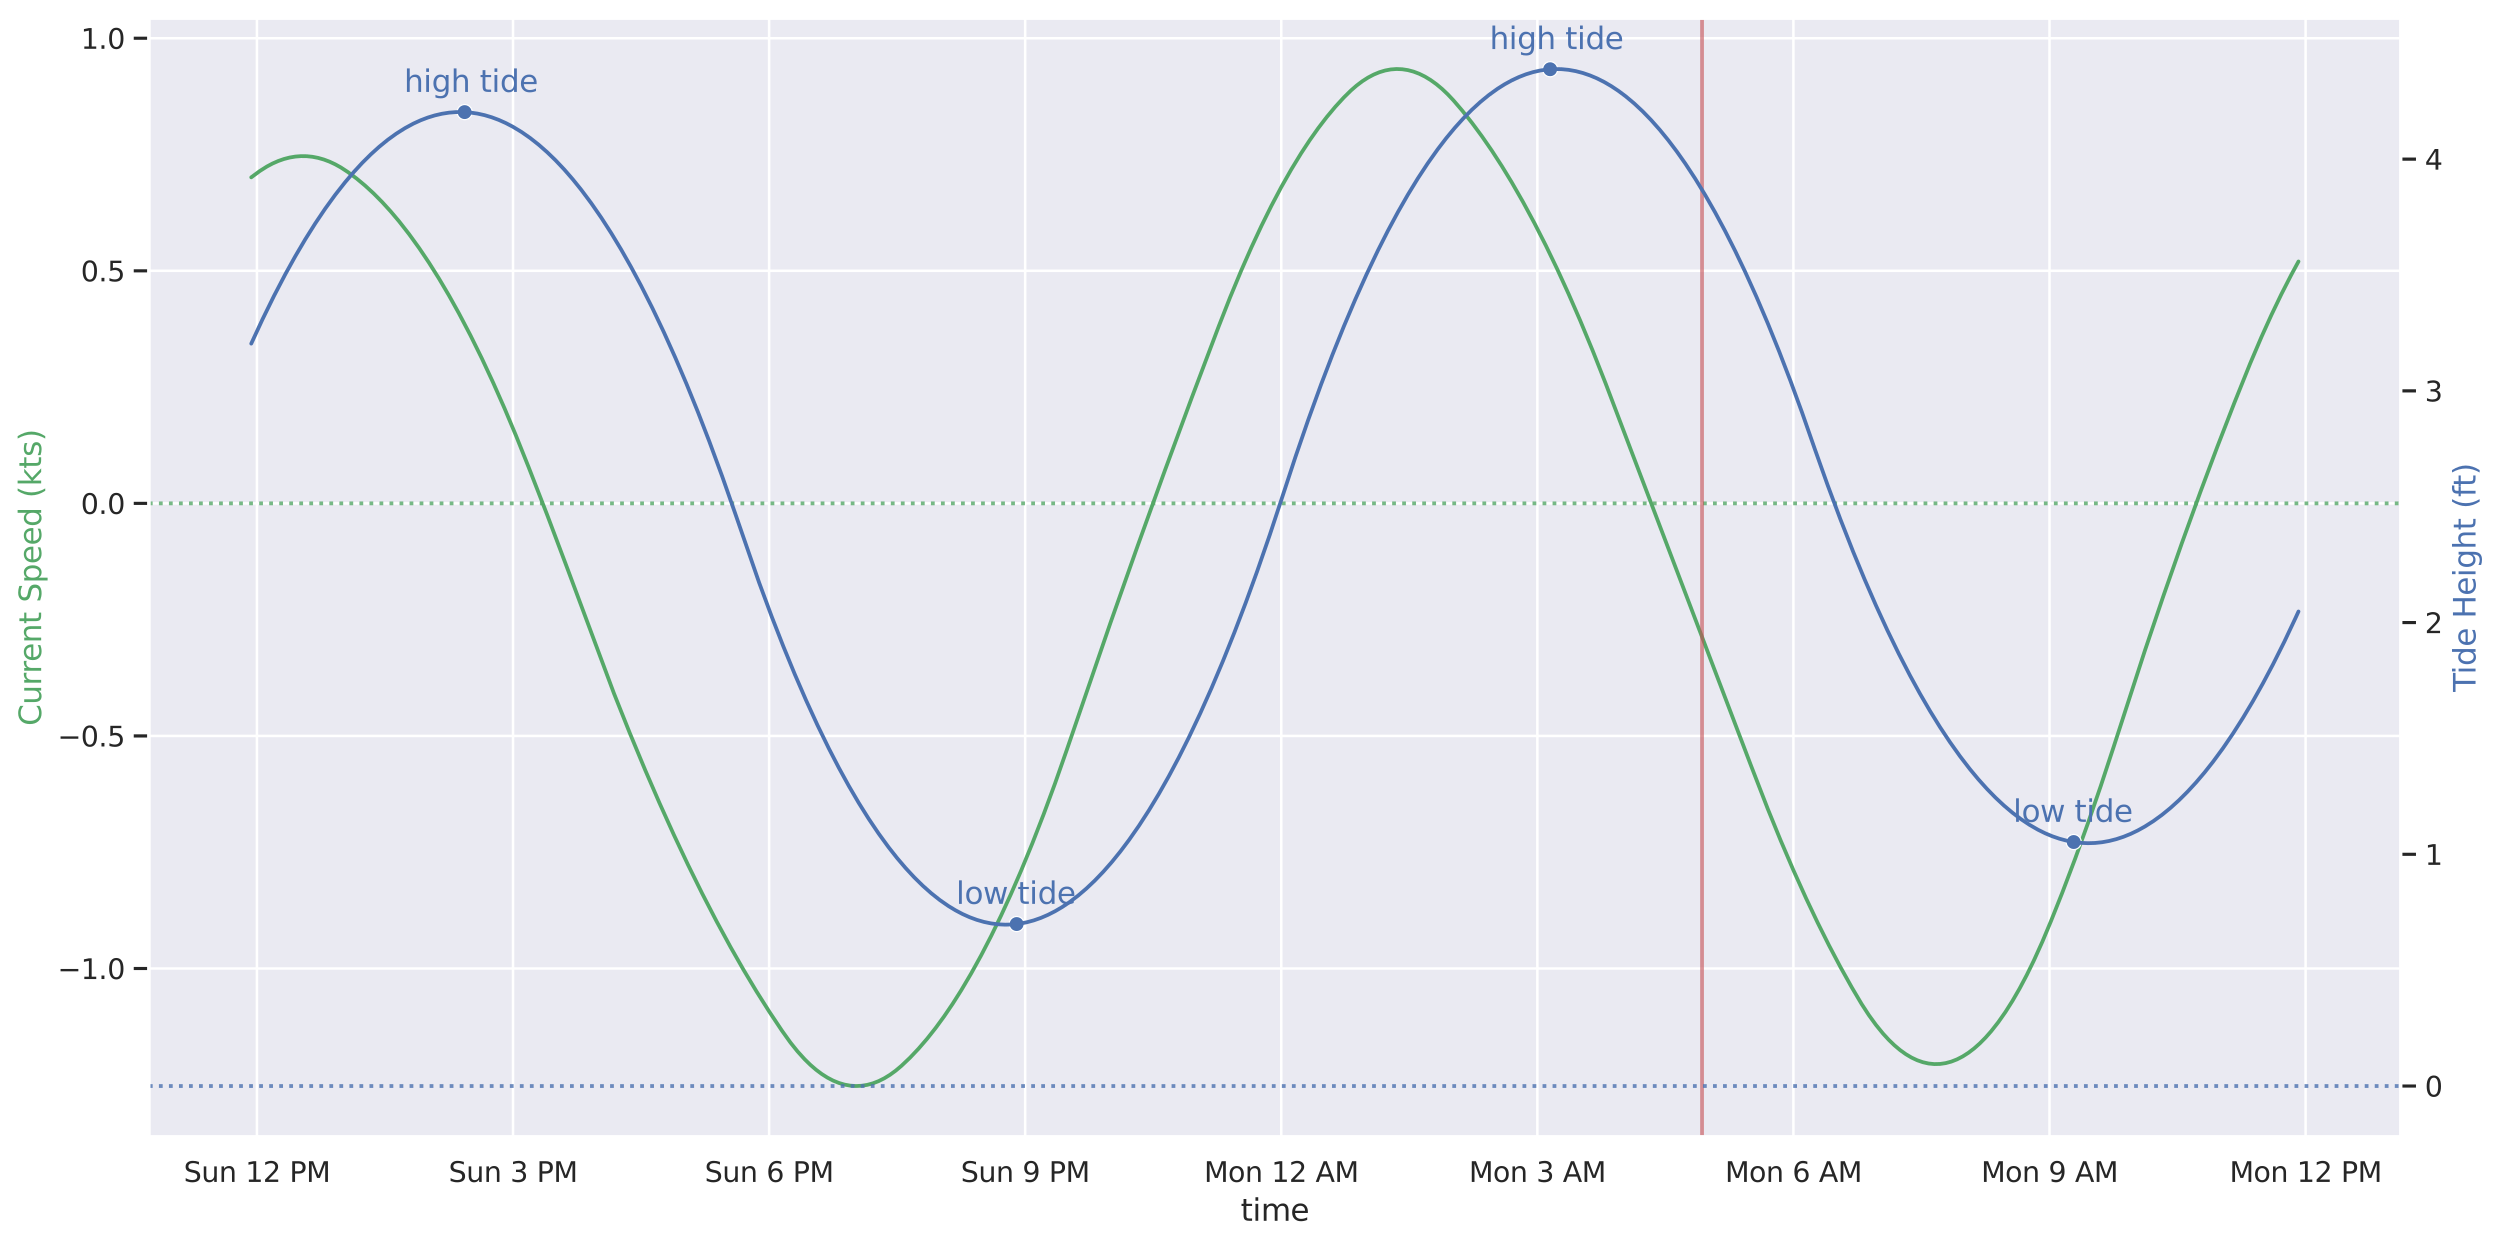 <?xml version="1.0" encoding="utf-8" standalone="no"?>
<!DOCTYPE svg PUBLIC "-//W3C//DTD SVG 1.1//EN"
  "http://www.w3.org/Graphics/SVG/1.1/DTD/svg11.dtd">
<svg xmlns:xlink="http://www.w3.org/1999/xlink" width="991.137pt" height="493.68pt" viewBox="0 0 991.137 493.68" xmlns="http://www.w3.org/2000/svg" version="1.1">
 <defs>
  <style type="text/css">*{stroke-linejoin: round; stroke-linecap: butt}</style>
 </defs>
 <g id="figure_1">
  <g id="patch_1">
   <path d="M 0 493.68 
L 991.137 493.68 
L 991.137 0 
L 0 0 
z
" style="fill: #ffffff"/>
  </g>
  <g id="axes_1">
   <g id="patch_2">
    <path d="M 59.025 450.72 
L 951.825 450.72 
L 951.825 7.2 
L 59.025 7.2 
z
" style="fill: #eaeaf2"/>
   </g>
   <g id="matplotlib.axis_1">
    <g id="xtick_1">
     <g id="line2d_1">
      <path d="M 101.863 450.72 
L 101.863 7.2 
" clip-path="url(#p7f5c84fb6b)" style="fill: none; stroke: #ffffff; stroke-linecap: round"/>
     </g>
     <g id="text_1">
      <!-- Sun 12 PM -->
      <g style="fill: #262626" transform="translate(72.843 468.578) scale(0.11 -0.11)">
       <defs>
        <path id="DejaVuSans-53" d="M 3425 4513 
L 3425 3897 
Q 3066 4069 2747 4153 
Q 2428 4238 2131 4238 
Q 1616 4238 1336 4038 
Q 1056 3838 1056 3469 
Q 1056 3159 1242 3001 
Q 1428 2844 1947 2747 
L 2328 2669 
Q 3034 2534 3370 2195 
Q 3706 1856 3706 1288 
Q 3706 609 3251 259 
Q 2797 -91 1919 -91 
Q 1588 -91 1214 -16 
Q 841 59 441 206 
L 441 856 
Q 825 641 1194 531 
Q 1563 422 1919 422 
Q 2459 422 2753 634 
Q 3047 847 3047 1241 
Q 3047 1584 2836 1778 
Q 2625 1972 2144 2069 
L 1759 2144 
Q 1053 2284 737 2584 
Q 422 2884 422 3419 
Q 422 4038 858 4394 
Q 1294 4750 2059 4750 
Q 2388 4750 2728 4690 
Q 3069 4631 3425 4513 
z
" transform="scale(0.016)"/>
        <path id="DejaVuSans-75" d="M 544 1381 
L 544 3500 
L 1119 3500 
L 1119 1403 
Q 1119 906 1312 657 
Q 1506 409 1894 409 
Q 2359 409 2629 706 
Q 2900 1003 2900 1516 
L 2900 3500 
L 3475 3500 
L 3475 0 
L 2900 0 
L 2900 538 
Q 2691 219 2414 64 
Q 2138 -91 1772 -91 
Q 1169 -91 856 284 
Q 544 659 544 1381 
z
M 1991 3584 
L 1991 3584 
z
" transform="scale(0.016)"/>
        <path id="DejaVuSans-6e" d="M 3513 2113 
L 3513 0 
L 2938 0 
L 2938 2094 
Q 2938 2591 2744 2837 
Q 2550 3084 2163 3084 
Q 1697 3084 1428 2787 
Q 1159 2491 1159 1978 
L 1159 0 
L 581 0 
L 581 3500 
L 1159 3500 
L 1159 2956 
Q 1366 3272 1645 3428 
Q 1925 3584 2291 3584 
Q 2894 3584 3203 3211 
Q 3513 2838 3513 2113 
z
" transform="scale(0.016)"/>
        <path id="DejaVuSans-20" transform="scale(0.016)"/>
        <path id="DejaVuSans-31" d="M 794 531 
L 1825 531 
L 1825 4091 
L 703 3866 
L 703 4441 
L 1819 4666 
L 2450 4666 
L 2450 531 
L 3481 531 
L 3481 0 
L 794 0 
L 794 531 
z
" transform="scale(0.016)"/>
        <path id="DejaVuSans-32" d="M 1228 531 
L 3431 531 
L 3431 0 
L 469 0 
L 469 531 
Q 828 903 1448 1529 
Q 2069 2156 2228 2338 
Q 2531 2678 2651 2914 
Q 2772 3150 2772 3378 
Q 2772 3750 2511 3984 
Q 2250 4219 1831 4219 
Q 1534 4219 1204 4116 
Q 875 4013 500 3803 
L 500 4441 
Q 881 4594 1212 4672 
Q 1544 4750 1819 4750 
Q 2544 4750 2975 4387 
Q 3406 4025 3406 3419 
Q 3406 3131 3298 2873 
Q 3191 2616 2906 2266 
Q 2828 2175 2409 1742 
Q 1991 1309 1228 531 
z
" transform="scale(0.016)"/>
        <path id="DejaVuSans-50" d="M 1259 4147 
L 1259 2394 
L 2053 2394 
Q 2494 2394 2734 2622 
Q 2975 2850 2975 3272 
Q 2975 3691 2734 3919 
Q 2494 4147 2053 4147 
L 1259 4147 
z
M 628 4666 
L 2053 4666 
Q 2838 4666 3239 4311 
Q 3641 3956 3641 3272 
Q 3641 2581 3239 2228 
Q 2838 1875 2053 1875 
L 1259 1875 
L 1259 0 
L 628 0 
L 628 4666 
z
" transform="scale(0.016)"/>
        <path id="DejaVuSans-4d" d="M 628 4666 
L 1569 4666 
L 2759 1491 
L 3956 4666 
L 4897 4666 
L 4897 0 
L 4281 0 
L 4281 4097 
L 3078 897 
L 2444 897 
L 1241 4097 
L 1241 0 
L 628 0 
L 628 4666 
z
" transform="scale(0.016)"/>
       </defs>
       <use xlink:href="#DejaVuSans-53"/>
       <use xlink:href="#DejaVuSans-75" x="63.477"/>
       <use xlink:href="#DejaVuSans-6e" x="126.855"/>
       <use xlink:href="#DejaVuSans-20" x="190.234"/>
       <use xlink:href="#DejaVuSans-31" x="222.021"/>
       <use xlink:href="#DejaVuSans-32" x="285.645"/>
       <use xlink:href="#DejaVuSans-20" x="349.268"/>
       <use xlink:href="#DejaVuSans-50" x="381.055"/>
       <use xlink:href="#DejaVuSans-4d" x="441.357"/>
      </g>
     </g>
    </g>
    <g id="xtick_2">
     <g id="line2d_2">
      <path d="M 203.388 450.72 
L 203.388 7.2 
" clip-path="url(#p7f5c84fb6b)" style="fill: none; stroke: #ffffff; stroke-linecap: round"/>
     </g>
     <g id="text_2">
      <!-- Sun 3 PM -->
      <g style="fill: #262626" transform="translate(177.868 468.578) scale(0.11 -0.11)">
       <defs>
        <path id="DejaVuSans-33" d="M 2597 2516 
Q 3050 2419 3304 2112 
Q 3559 1806 3559 1356 
Q 3559 666 3084 287 
Q 2609 -91 1734 -91 
Q 1441 -91 1130 -33 
Q 819 25 488 141 
L 488 750 
Q 750 597 1062 519 
Q 1375 441 1716 441 
Q 2309 441 2620 675 
Q 2931 909 2931 1356 
Q 2931 1769 2642 2001 
Q 2353 2234 1838 2234 
L 1294 2234 
L 1294 2753 
L 1863 2753 
Q 2328 2753 2575 2939 
Q 2822 3125 2822 3475 
Q 2822 3834 2567 4026 
Q 2313 4219 1838 4219 
Q 1578 4219 1281 4162 
Q 984 4106 628 3988 
L 628 4550 
Q 988 4650 1302 4700 
Q 1616 4750 1894 4750 
Q 2613 4750 3031 4423 
Q 3450 4097 3450 3541 
Q 3450 3153 3228 2886 
Q 3006 2619 2597 2516 
z
" transform="scale(0.016)"/>
       </defs>
       <use xlink:href="#DejaVuSans-53"/>
       <use xlink:href="#DejaVuSans-75" x="63.477"/>
       <use xlink:href="#DejaVuSans-6e" x="126.855"/>
       <use xlink:href="#DejaVuSans-20" x="190.234"/>
       <use xlink:href="#DejaVuSans-33" x="222.021"/>
       <use xlink:href="#DejaVuSans-20" x="285.645"/>
       <use xlink:href="#DejaVuSans-50" x="317.432"/>
       <use xlink:href="#DejaVuSans-4d" x="377.734"/>
      </g>
     </g>
    </g>
    <g id="xtick_3">
     <g id="line2d_3">
      <path d="M 304.913 450.72 
L 304.913 7.2 
" clip-path="url(#p7f5c84fb6b)" style="fill: none; stroke: #ffffff; stroke-linecap: round"/>
     </g>
     <g id="text_3">
      <!-- Sun 6 PM -->
      <g style="fill: #262626" transform="translate(279.393 468.578) scale(0.11 -0.11)">
       <defs>
        <path id="DejaVuSans-36" d="M 2113 2584 
Q 1688 2584 1439 2293 
Q 1191 2003 1191 1497 
Q 1191 994 1439 701 
Q 1688 409 2113 409 
Q 2538 409 2786 701 
Q 3034 994 3034 1497 
Q 3034 2003 2786 2293 
Q 2538 2584 2113 2584 
z
M 3366 4563 
L 3366 3988 
Q 3128 4100 2886 4159 
Q 2644 4219 2406 4219 
Q 1781 4219 1451 3797 
Q 1122 3375 1075 2522 
Q 1259 2794 1537 2939 
Q 1816 3084 2150 3084 
Q 2853 3084 3261 2657 
Q 3669 2231 3669 1497 
Q 3669 778 3244 343 
Q 2819 -91 2113 -91 
Q 1303 -91 875 529 
Q 447 1150 447 2328 
Q 447 3434 972 4092 
Q 1497 4750 2381 4750 
Q 2619 4750 2861 4703 
Q 3103 4656 3366 4563 
z
" transform="scale(0.016)"/>
       </defs>
       <use xlink:href="#DejaVuSans-53"/>
       <use xlink:href="#DejaVuSans-75" x="63.477"/>
       <use xlink:href="#DejaVuSans-6e" x="126.855"/>
       <use xlink:href="#DejaVuSans-20" x="190.234"/>
       <use xlink:href="#DejaVuSans-36" x="222.021"/>
       <use xlink:href="#DejaVuSans-20" x="285.645"/>
       <use xlink:href="#DejaVuSans-50" x="317.432"/>
       <use xlink:href="#DejaVuSans-4d" x="377.734"/>
      </g>
     </g>
    </g>
    <g id="xtick_4">
     <g id="line2d_4">
      <path d="M 406.438 450.72 
L 406.438 7.2 
" clip-path="url(#p7f5c84fb6b)" style="fill: none; stroke: #ffffff; stroke-linecap: round"/>
     </g>
     <g id="text_4">
      <!-- Sun 9 PM -->
      <g style="fill: #262626" transform="translate(380.918 468.578) scale(0.11 -0.11)">
       <defs>
        <path id="DejaVuSans-39" d="M 703 97 
L 703 672 
Q 941 559 1184 500 
Q 1428 441 1663 441 
Q 2288 441 2617 861 
Q 2947 1281 2994 2138 
Q 2813 1869 2534 1725 
Q 2256 1581 1919 1581 
Q 1219 1581 811 2004 
Q 403 2428 403 3163 
Q 403 3881 828 4315 
Q 1253 4750 1959 4750 
Q 2769 4750 3195 4129 
Q 3622 3509 3622 2328 
Q 3622 1225 3098 567 
Q 2575 -91 1691 -91 
Q 1453 -91 1209 -44 
Q 966 3 703 97 
z
M 1959 2075 
Q 2384 2075 2632 2365 
Q 2881 2656 2881 3163 
Q 2881 3666 2632 3958 
Q 2384 4250 1959 4250 
Q 1534 4250 1286 3958 
Q 1038 3666 1038 3163 
Q 1038 2656 1286 2365 
Q 1534 2075 1959 2075 
z
" transform="scale(0.016)"/>
       </defs>
       <use xlink:href="#DejaVuSans-53"/>
       <use xlink:href="#DejaVuSans-75" x="63.477"/>
       <use xlink:href="#DejaVuSans-6e" x="126.855"/>
       <use xlink:href="#DejaVuSans-20" x="190.234"/>
       <use xlink:href="#DejaVuSans-39" x="222.021"/>
       <use xlink:href="#DejaVuSans-20" x="285.645"/>
       <use xlink:href="#DejaVuSans-50" x="317.432"/>
       <use xlink:href="#DejaVuSans-4d" x="377.734"/>
      </g>
     </g>
    </g>
    <g id="xtick_5">
     <g id="line2d_5">
      <path d="M 507.963 450.72 
L 507.963 7.2 
" clip-path="url(#p7f5c84fb6b)" style="fill: none; stroke: #ffffff; stroke-linecap: round"/>
     </g>
     <g id="text_5">
      <!-- Mon 12 AM -->
      <g style="fill: #262626" transform="translate(477.364 468.578) scale(0.11 -0.11)">
       <defs>
        <path id="DejaVuSans-6f" d="M 1959 3097 
Q 1497 3097 1228 2736 
Q 959 2375 959 1747 
Q 959 1119 1226 758 
Q 1494 397 1959 397 
Q 2419 397 2687 759 
Q 2956 1122 2956 1747 
Q 2956 2369 2687 2733 
Q 2419 3097 1959 3097 
z
M 1959 3584 
Q 2709 3584 3137 3096 
Q 3566 2609 3566 1747 
Q 3566 888 3137 398 
Q 2709 -91 1959 -91 
Q 1206 -91 779 398 
Q 353 888 353 1747 
Q 353 2609 779 3096 
Q 1206 3584 1959 3584 
z
" transform="scale(0.016)"/>
        <path id="DejaVuSans-41" d="M 2188 4044 
L 1331 1722 
L 3047 1722 
L 2188 4044 
z
M 1831 4666 
L 2547 4666 
L 4325 0 
L 3669 0 
L 3244 1197 
L 1141 1197 
L 716 0 
L 50 0 
L 1831 4666 
z
" transform="scale(0.016)"/>
       </defs>
       <use xlink:href="#DejaVuSans-4d"/>
       <use xlink:href="#DejaVuSans-6f" x="86.279"/>
       <use xlink:href="#DejaVuSans-6e" x="147.461"/>
       <use xlink:href="#DejaVuSans-20" x="210.84"/>
       <use xlink:href="#DejaVuSans-31" x="242.627"/>
       <use xlink:href="#DejaVuSans-32" x="306.25"/>
       <use xlink:href="#DejaVuSans-20" x="369.873"/>
       <use xlink:href="#DejaVuSans-41" x="401.66"/>
       <use xlink:href="#DejaVuSans-4d" x="470.068"/>
      </g>
     </g>
    </g>
    <g id="xtick_6">
     <g id="line2d_6">
      <path d="M 609.488 450.72 
L 609.488 7.2 
" clip-path="url(#p7f5c84fb6b)" style="fill: none; stroke: #ffffff; stroke-linecap: round"/>
     </g>
     <g id="text_6">
      <!-- Mon 3 AM -->
      <g style="fill: #262626" transform="translate(582.388 468.578) scale(0.11 -0.11)">
       <use xlink:href="#DejaVuSans-4d"/>
       <use xlink:href="#DejaVuSans-6f" x="86.279"/>
       <use xlink:href="#DejaVuSans-6e" x="147.461"/>
       <use xlink:href="#DejaVuSans-20" x="210.84"/>
       <use xlink:href="#DejaVuSans-33" x="242.627"/>
       <use xlink:href="#DejaVuSans-20" x="306.25"/>
       <use xlink:href="#DejaVuSans-41" x="338.037"/>
       <use xlink:href="#DejaVuSans-4d" x="406.445"/>
      </g>
     </g>
    </g>
    <g id="xtick_7">
     <g id="line2d_7">
      <path d="M 711.013 450.72 
L 711.013 7.2 
" clip-path="url(#p7f5c84fb6b)" style="fill: none; stroke: #ffffff; stroke-linecap: round"/>
     </g>
     <g id="text_7">
      <!-- Mon 6 AM -->
      <g style="fill: #262626" transform="translate(683.914 468.578) scale(0.11 -0.11)">
       <use xlink:href="#DejaVuSans-4d"/>
       <use xlink:href="#DejaVuSans-6f" x="86.279"/>
       <use xlink:href="#DejaVuSans-6e" x="147.461"/>
       <use xlink:href="#DejaVuSans-20" x="210.84"/>
       <use xlink:href="#DejaVuSans-36" x="242.627"/>
       <use xlink:href="#DejaVuSans-20" x="306.25"/>
       <use xlink:href="#DejaVuSans-41" x="338.037"/>
       <use xlink:href="#DejaVuSans-4d" x="406.445"/>
      </g>
     </g>
    </g>
    <g id="xtick_8">
     <g id="line2d_8">
      <path d="M 812.538 450.72 
L 812.538 7.2 
" clip-path="url(#p7f5c84fb6b)" style="fill: none; stroke: #ffffff; stroke-linecap: round"/>
     </g>
     <g id="text_8">
      <!-- Mon 9 AM -->
      <g style="fill: #262626" transform="translate(785.439 468.578) scale(0.11 -0.11)">
       <use xlink:href="#DejaVuSans-4d"/>
       <use xlink:href="#DejaVuSans-6f" x="86.279"/>
       <use xlink:href="#DejaVuSans-6e" x="147.461"/>
       <use xlink:href="#DejaVuSans-20" x="210.84"/>
       <use xlink:href="#DejaVuSans-39" x="242.627"/>
       <use xlink:href="#DejaVuSans-20" x="306.25"/>
       <use xlink:href="#DejaVuSans-41" x="338.037"/>
       <use xlink:href="#DejaVuSans-4d" x="406.445"/>
      </g>
     </g>
    </g>
    <g id="xtick_9">
     <g id="line2d_9">
      <path d="M 914.063 450.72 
L 914.063 7.2 
" clip-path="url(#p7f5c84fb6b)" style="fill: none; stroke: #ffffff; stroke-linecap: round"/>
     </g>
     <g id="text_9">
      <!-- Mon 12 PM -->
      <g style="fill: #262626" transform="translate(883.91 468.578) scale(0.11 -0.11)">
       <use xlink:href="#DejaVuSans-4d"/>
       <use xlink:href="#DejaVuSans-6f" x="86.279"/>
       <use xlink:href="#DejaVuSans-6e" x="147.461"/>
       <use xlink:href="#DejaVuSans-20" x="210.84"/>
       <use xlink:href="#DejaVuSans-31" x="242.627"/>
       <use xlink:href="#DejaVuSans-32" x="306.25"/>
       <use xlink:href="#DejaVuSans-20" x="369.873"/>
       <use xlink:href="#DejaVuSans-50" x="401.66"/>
       <use xlink:href="#DejaVuSans-4d" x="461.963"/>
      </g>
     </g>
    </g>
    <g id="text_10">
     <!-- time -->
     <g style="fill: #262626" transform="translate(491.87 483.984) scale(0.12 -0.12)">
      <defs>
       <path id="DejaVuSans-74" d="M 1172 4494 
L 1172 3500 
L 2356 3500 
L 2356 3053 
L 1172 3053 
L 1172 1153 
Q 1172 725 1289 603 
Q 1406 481 1766 481 
L 2356 481 
L 2356 0 
L 1766 0 
Q 1100 0 847 248 
Q 594 497 594 1153 
L 594 3053 
L 172 3053 
L 172 3500 
L 594 3500 
L 594 4494 
L 1172 4494 
z
" transform="scale(0.016)"/>
       <path id="DejaVuSans-69" d="M 603 3500 
L 1178 3500 
L 1178 0 
L 603 0 
L 603 3500 
z
M 603 4863 
L 1178 4863 
L 1178 4134 
L 603 4134 
L 603 4863 
z
" transform="scale(0.016)"/>
       <path id="DejaVuSans-6d" d="M 3328 2828 
Q 3544 3216 3844 3400 
Q 4144 3584 4550 3584 
Q 5097 3584 5394 3201 
Q 5691 2819 5691 2113 
L 5691 0 
L 5113 0 
L 5113 2094 
Q 5113 2597 4934 2840 
Q 4756 3084 4391 3084 
Q 3944 3084 3684 2787 
Q 3425 2491 3425 1978 
L 3425 0 
L 2847 0 
L 2847 2094 
Q 2847 2600 2669 2842 
Q 2491 3084 2119 3084 
Q 1678 3084 1418 2786 
Q 1159 2488 1159 1978 
L 1159 0 
L 581 0 
L 581 3500 
L 1159 3500 
L 1159 2956 
Q 1356 3278 1631 3431 
Q 1906 3584 2284 3584 
Q 2666 3584 2933 3390 
Q 3200 3197 3328 2828 
z
" transform="scale(0.016)"/>
       <path id="DejaVuSans-65" d="M 3597 1894 
L 3597 1613 
L 953 1613 
Q 991 1019 1311 708 
Q 1631 397 2203 397 
Q 2534 397 2845 478 
Q 3156 559 3463 722 
L 3463 178 
Q 3153 47 2828 -22 
Q 2503 -91 2169 -91 
Q 1331 -91 842 396 
Q 353 884 353 1716 
Q 353 2575 817 3079 
Q 1281 3584 2069 3584 
Q 2775 3584 3186 3129 
Q 3597 2675 3597 1894 
z
M 3022 2063 
Q 3016 2534 2758 2815 
Q 2500 3097 2075 3097 
Q 1594 3097 1305 2825 
Q 1016 2553 972 2059 
L 3022 2063 
z
" transform="scale(0.016)"/>
      </defs>
      <use xlink:href="#DejaVuSans-74"/>
      <use xlink:href="#DejaVuSans-69" x="39.209"/>
      <use xlink:href="#DejaVuSans-6d" x="66.992"/>
      <use xlink:href="#DejaVuSans-65" x="164.404"/>
     </g>
    </g>
   </g>
   <g id="matplotlib.axis_2">
    <g id="ytick_1">
     <g id="line2d_10">
      <path d="M 59.025 383.968 
L 951.825 383.968 
" clip-path="url(#p7f5c84fb6b)" style="fill: none; stroke: #ffffff; stroke-linecap: round"/>
     </g>
     <g id="line2d_11">
      <defs>
       <path id="mba80ee3afe" d="M 0 0 
L -6 0 
" style="stroke: #262626; stroke-width: 1.25"/>
      </defs>
      <g>
       <use xlink:href="#mba80ee3afe" x="59.025" y="383.968" style="fill: #262626; stroke: #262626; stroke-width: 1.25"/>
      </g>
     </g>
     <g id="text_11">
      <!-- −1.0 -->
      <g style="fill: #262626" transform="translate(22.814 388.147) scale(0.11 -0.11)">
       <defs>
        <path id="DejaVuSans-2212" d="M 678 2272 
L 4684 2272 
L 4684 1741 
L 678 1741 
L 678 2272 
z
" transform="scale(0.016)"/>
        <path id="DejaVuSans-2e" d="M 684 794 
L 1344 794 
L 1344 0 
L 684 0 
L 684 794 
z
" transform="scale(0.016)"/>
        <path id="DejaVuSans-30" d="M 2034 4250 
Q 1547 4250 1301 3770 
Q 1056 3291 1056 2328 
Q 1056 1369 1301 889 
Q 1547 409 2034 409 
Q 2525 409 2770 889 
Q 3016 1369 3016 2328 
Q 3016 3291 2770 3770 
Q 2525 4250 2034 4250 
z
M 2034 4750 
Q 2819 4750 3233 4129 
Q 3647 3509 3647 2328 
Q 3647 1150 3233 529 
Q 2819 -91 2034 -91 
Q 1250 -91 836 529 
Q 422 1150 422 2328 
Q 422 3509 836 4129 
Q 1250 4750 2034 4750 
z
" transform="scale(0.016)"/>
       </defs>
       <use xlink:href="#DejaVuSans-2212"/>
       <use xlink:href="#DejaVuSans-31" x="83.789"/>
       <use xlink:href="#DejaVuSans-2e" x="147.412"/>
       <use xlink:href="#DejaVuSans-30" x="179.199"/>
      </g>
     </g>
    </g>
    <g id="ytick_2">
     <g id="line2d_12">
      <path d="M 59.025 291.768 
L 951.825 291.768 
" clip-path="url(#p7f5c84fb6b)" style="fill: none; stroke: #ffffff; stroke-linecap: round"/>
     </g>
     <g id="line2d_13">
      <g>
       <use xlink:href="#mba80ee3afe" x="59.025" y="291.768" style="fill: #262626; stroke: #262626; stroke-width: 1.25"/>
      </g>
     </g>
     <g id="text_12">
      <!-- −0.5 -->
      <g style="fill: #262626" transform="translate(22.814 295.947) scale(0.11 -0.11)">
       <defs>
        <path id="DejaVuSans-35" d="M 691 4666 
L 3169 4666 
L 3169 4134 
L 1269 4134 
L 1269 2991 
Q 1406 3038 1543 3061 
Q 1681 3084 1819 3084 
Q 2600 3084 3056 2656 
Q 3513 2228 3513 1497 
Q 3513 744 3044 326 
Q 2575 -91 1722 -91 
Q 1428 -91 1123 -41 
Q 819 9 494 109 
L 494 744 
Q 775 591 1075 516 
Q 1375 441 1709 441 
Q 2250 441 2565 725 
Q 2881 1009 2881 1497 
Q 2881 1984 2565 2268 
Q 2250 2553 1709 2553 
Q 1456 2553 1204 2497 
Q 953 2441 691 2322 
L 691 4666 
z
" transform="scale(0.016)"/>
       </defs>
       <use xlink:href="#DejaVuSans-2212"/>
       <use xlink:href="#DejaVuSans-30" x="83.789"/>
       <use xlink:href="#DejaVuSans-2e" x="147.412"/>
       <use xlink:href="#DejaVuSans-35" x="179.199"/>
      </g>
     </g>
    </g>
    <g id="ytick_3">
     <g id="line2d_14">
      <path d="M 59.025 199.567 
L 951.825 199.567 
" clip-path="url(#p7f5c84fb6b)" style="fill: none; stroke: #ffffff; stroke-linecap: round"/>
     </g>
     <g id="line2d_15">
      <g>
       <use xlink:href="#mba80ee3afe" x="59.025" y="199.567" style="fill: #262626; stroke: #262626; stroke-width: 1.25"/>
      </g>
     </g>
     <g id="text_13">
      <!-- 0.0 -->
      <g style="fill: #262626" transform="translate(32.031 203.746) scale(0.11 -0.11)">
       <use xlink:href="#DejaVuSans-30"/>
       <use xlink:href="#DejaVuSans-2e" x="63.623"/>
       <use xlink:href="#DejaVuSans-30" x="95.41"/>
      </g>
     </g>
    </g>
    <g id="ytick_4">
     <g id="line2d_16">
      <path d="M 59.025 107.367 
L 951.825 107.367 
" clip-path="url(#p7f5c84fb6b)" style="fill: none; stroke: #ffffff; stroke-linecap: round"/>
     </g>
     <g id="line2d_17">
      <g>
       <use xlink:href="#mba80ee3afe" x="59.025" y="107.367" style="fill: #262626; stroke: #262626; stroke-width: 1.25"/>
      </g>
     </g>
     <g id="text_14">
      <!-- 0.5 -->
      <g style="fill: #262626" transform="translate(32.031 111.546) scale(0.11 -0.11)">
       <use xlink:href="#DejaVuSans-30"/>
       <use xlink:href="#DejaVuSans-2e" x="63.623"/>
       <use xlink:href="#DejaVuSans-35" x="95.41"/>
      </g>
     </g>
    </g>
    <g id="ytick_5">
     <g id="line2d_18">
      <path d="M 59.025 15.166 
L 951.825 15.166 
" clip-path="url(#p7f5c84fb6b)" style="fill: none; stroke: #ffffff; stroke-linecap: round"/>
     </g>
     <g id="line2d_19">
      <g>
       <use xlink:href="#mba80ee3afe" x="59.025" y="15.166" style="fill: #262626; stroke: #262626; stroke-width: 1.25"/>
      </g>
     </g>
     <g id="text_15">
      <!-- 1.0 -->
      <g style="fill: #262626" transform="translate(32.031 19.345) scale(0.11 -0.11)">
       <use xlink:href="#DejaVuSans-31"/>
       <use xlink:href="#DejaVuSans-2e" x="63.623"/>
       <use xlink:href="#DejaVuSans-30" x="95.41"/>
      </g>
     </g>
    </g>
    <g id="text_16">
     <!-- Current Speed (kts) -->
     <g style="fill: #55a868" transform="translate(16.318 287.751) rotate(-90) scale(0.12 -0.12)">
      <defs>
       <path id="DejaVuSans-43" d="M 4122 4306 
L 4122 3641 
Q 3803 3938 3442 4084 
Q 3081 4231 2675 4231 
Q 1875 4231 1450 3742 
Q 1025 3253 1025 2328 
Q 1025 1406 1450 917 
Q 1875 428 2675 428 
Q 3081 428 3442 575 
Q 3803 722 4122 1019 
L 4122 359 
Q 3791 134 3420 21 
Q 3050 -91 2638 -91 
Q 1578 -91 968 557 
Q 359 1206 359 2328 
Q 359 3453 968 4101 
Q 1578 4750 2638 4750 
Q 3056 4750 3426 4639 
Q 3797 4528 4122 4306 
z
" transform="scale(0.016)"/>
       <path id="DejaVuSans-72" d="M 2631 2963 
Q 2534 3019 2420 3045 
Q 2306 3072 2169 3072 
Q 1681 3072 1420 2755 
Q 1159 2438 1159 1844 
L 1159 0 
L 581 0 
L 581 3500 
L 1159 3500 
L 1159 2956 
Q 1341 3275 1631 3429 
Q 1922 3584 2338 3584 
Q 2397 3584 2469 3576 
Q 2541 3569 2628 3553 
L 2631 2963 
z
" transform="scale(0.016)"/>
       <path id="DejaVuSans-70" d="M 1159 525 
L 1159 -1331 
L 581 -1331 
L 581 3500 
L 1159 3500 
L 1159 2969 
Q 1341 3281 1617 3432 
Q 1894 3584 2278 3584 
Q 2916 3584 3314 3078 
Q 3713 2572 3713 1747 
Q 3713 922 3314 415 
Q 2916 -91 2278 -91 
Q 1894 -91 1617 61 
Q 1341 213 1159 525 
z
M 3116 1747 
Q 3116 2381 2855 2742 
Q 2594 3103 2138 3103 
Q 1681 3103 1420 2742 
Q 1159 2381 1159 1747 
Q 1159 1113 1420 752 
Q 1681 391 2138 391 
Q 2594 391 2855 752 
Q 3116 1113 3116 1747 
z
" transform="scale(0.016)"/>
       <path id="DejaVuSans-64" d="M 2906 2969 
L 2906 4863 
L 3481 4863 
L 3481 0 
L 2906 0 
L 2906 525 
Q 2725 213 2448 61 
Q 2172 -91 1784 -91 
Q 1150 -91 751 415 
Q 353 922 353 1747 
Q 353 2572 751 3078 
Q 1150 3584 1784 3584 
Q 2172 3584 2448 3432 
Q 2725 3281 2906 2969 
z
M 947 1747 
Q 947 1113 1208 752 
Q 1469 391 1925 391 
Q 2381 391 2643 752 
Q 2906 1113 2906 1747 
Q 2906 2381 2643 2742 
Q 2381 3103 1925 3103 
Q 1469 3103 1208 2742 
Q 947 2381 947 1747 
z
" transform="scale(0.016)"/>
       <path id="DejaVuSans-28" d="M 1984 4856 
Q 1566 4138 1362 3434 
Q 1159 2731 1159 2009 
Q 1159 1288 1364 580 
Q 1569 -128 1984 -844 
L 1484 -844 
Q 1016 -109 783 600 
Q 550 1309 550 2009 
Q 550 2706 781 3412 
Q 1013 4119 1484 4856 
L 1984 4856 
z
" transform="scale(0.016)"/>
       <path id="DejaVuSans-6b" d="M 581 4863 
L 1159 4863 
L 1159 1991 
L 2875 3500 
L 3609 3500 
L 1753 1863 
L 3688 0 
L 2938 0 
L 1159 1709 
L 1159 0 
L 581 0 
L 581 4863 
z
" transform="scale(0.016)"/>
       <path id="DejaVuSans-73" d="M 2834 3397 
L 2834 2853 
Q 2591 2978 2328 3040 
Q 2066 3103 1784 3103 
Q 1356 3103 1142 2972 
Q 928 2841 928 2578 
Q 928 2378 1081 2264 
Q 1234 2150 1697 2047 
L 1894 2003 
Q 2506 1872 2764 1633 
Q 3022 1394 3022 966 
Q 3022 478 2636 193 
Q 2250 -91 1575 -91 
Q 1294 -91 989 -36 
Q 684 19 347 128 
L 347 722 
Q 666 556 975 473 
Q 1284 391 1588 391 
Q 1994 391 2212 530 
Q 2431 669 2431 922 
Q 2431 1156 2273 1281 
Q 2116 1406 1581 1522 
L 1381 1569 
Q 847 1681 609 1914 
Q 372 2147 372 2553 
Q 372 3047 722 3315 
Q 1072 3584 1716 3584 
Q 2034 3584 2315 3537 
Q 2597 3491 2834 3397 
z
" transform="scale(0.016)"/>
       <path id="DejaVuSans-29" d="M 513 4856 
L 1013 4856 
Q 1481 4119 1714 3412 
Q 1947 2706 1947 2009 
Q 1947 1309 1714 600 
Q 1481 -109 1013 -844 
L 513 -844 
Q 928 -128 1133 580 
Q 1338 1288 1338 2009 
Q 1338 2731 1133 3434 
Q 928 4138 513 4856 
z
" transform="scale(0.016)"/>
      </defs>
      <use xlink:href="#DejaVuSans-43"/>
      <use xlink:href="#DejaVuSans-75" x="69.824"/>
      <use xlink:href="#DejaVuSans-72" x="133.203"/>
      <use xlink:href="#DejaVuSans-72" x="172.566"/>
      <use xlink:href="#DejaVuSans-65" x="211.43"/>
      <use xlink:href="#DejaVuSans-6e" x="272.953"/>
      <use xlink:href="#DejaVuSans-74" x="336.332"/>
      <use xlink:href="#DejaVuSans-20" x="375.541"/>
      <use xlink:href="#DejaVuSans-53" x="407.328"/>
      <use xlink:href="#DejaVuSans-70" x="470.805"/>
      <use xlink:href="#DejaVuSans-65" x="534.281"/>
      <use xlink:href="#DejaVuSans-65" x="595.805"/>
      <use xlink:href="#DejaVuSans-64" x="657.328"/>
      <use xlink:href="#DejaVuSans-20" x="720.805"/>
      <use xlink:href="#DejaVuSans-28" x="752.592"/>
      <use xlink:href="#DejaVuSans-6b" x="791.605"/>
      <use xlink:href="#DejaVuSans-74" x="849.516"/>
      <use xlink:href="#DejaVuSans-73" x="888.725"/>
      <use xlink:href="#DejaVuSans-29" x="940.824"/>
     </g>
    </g>
   </g>
   <g id="PolyCollection_1"/>
   <g id="line2d_20">
    <path d="M 99.607 70.302 
L 102.991 67.806 
L 105.811 66.021 
L 108.067 64.822 
L 110.323 63.828 
L 112.579 63.039 
L 114.835 62.454 
L 117.092 62.074 
L 119.348 61.898 
L 121.604 61.926 
L 123.86 62.159 
L 126.116 62.597 
L 128.372 63.239 
L 130.628 64.085 
L 132.884 65.136 
L 135.14 66.392 
L 137.961 68.24 
L 141.345 70.755 
L 144.729 73.57 
L 148.113 76.683 
L 151.497 80.096 
L 154.881 83.807 
L 158.266 87.817 
L 162.214 92.874 
L 166.162 98.337 
L 170.11 104.207 
L 174.058 110.484 
L 178.007 117.168 
L 181.955 124.258 
L 186.467 132.86 
L 190.979 141.993 
L 195.491 151.658 
L 200.004 161.854 
L 204.516 172.581 
L 209.592 185.245 
L 216.924 204.108 
L 224.821 225.059 
L 243.434 274.972 
L 249.638 290.514 
L 255.842 305.422 
L 261.483 318.424 
L 267.123 330.901 
L 272.763 342.854 
L 278.404 354.282 
L 284.044 365.186 
L 289.684 375.566 
L 294.76 384.459 
L 299.837 392.927 
L 304.913 400.971 
L 309.989 408.59 
L 313.373 413.324 
L 316.193 416.839 
L 319.014 419.953 
L 321.27 422.157 
L 323.526 424.104 
L 325.782 425.795 
L 328.038 427.229 
L 330.294 428.408 
L 332.55 429.33 
L 334.806 429.996 
L 337.062 430.406 
L 339.319 430.56 
L 341.575 430.457 
L 343.831 430.099 
L 346.087 429.484 
L 348.343 428.613 
L 350.599 427.485 
L 352.855 426.102 
L 355.111 424.462 
L 357.367 422.566 
L 360.752 419.353 
L 364.136 415.785 
L 367.52 411.864 
L 370.904 407.589 
L 374.288 402.96 
L 377.672 397.976 
L 381.057 392.639 
L 385.005 385.965 
L 388.953 378.809 
L 392.901 371.17 
L 396.849 363.051 
L 400.798 354.449 
L 404.746 345.365 
L 409.258 334.394 
L 413.77 322.793 
L 418.283 310.563 
L 422.795 297.704 
L 440.28 246.828 
L 450.996 216.496 
L 461.713 186.82 
L 472.429 157.8 
L 483.146 129.436 
L 487.658 117.925 
L 492.17 107.064 
L 496.118 98.096 
L 500.067 89.626 
L 504.015 81.655 
L 507.963 74.183 
L 511.911 67.21 
L 515.859 60.736 
L 519.244 55.583 
L 522.628 50.797 
L 526.012 46.378 
L 529.396 42.325 
L 532.78 38.638 
L 535.6 35.858 
L 537.856 33.9 
L 540.113 32.198 
L 542.369 30.753 
L 544.625 29.563 
L 546.881 28.629 
L 549.137 27.951 
L 551.393 27.528 
L 553.649 27.362 
L 555.905 27.451 
L 558.161 27.796 
L 560.418 28.397 
L 562.674 29.254 
L 564.93 30.367 
L 567.186 31.736 
L 569.442 33.36 
L 571.698 35.24 
L 573.954 37.377 
L 576.21 39.769 
L 579.595 43.712 
L 583.543 48.666 
L 587.491 54.001 
L 591.439 59.716 
L 595.387 65.811 
L 599.336 72.286 
L 603.848 80.151 
L 608.36 88.513 
L 612.872 97.371 
L 617.384 106.726 
L 621.897 116.577 
L 626.409 126.925 
L 631.485 139.159 
L 636.561 152.022 
L 646.714 178.75 
L 694.092 303.26 
L 700.861 320.733 
L 705.937 333.175 
L 711.013 345.021 
L 716.089 356.27 
L 720.602 365.768 
L 725.114 374.795 
L 729.626 383.35 
L 734.138 391.434 
L 738.086 398.101 
L 740.907 402.431 
L 743.727 406.326 
L 746.547 409.786 
L 748.803 412.241 
L 751.059 414.417 
L 753.315 416.316 
L 755.571 417.935 
L 757.827 419.277 
L 760.084 420.34 
L 762.34 421.125 
L 764.596 421.631 
L 766.852 421.86 
L 769.108 421.809 
L 771.364 421.481 
L 773.62 420.874 
L 775.876 419.989 
L 778.132 418.825 
L 780.389 417.384 
L 782.645 415.663 
L 784.901 413.665 
L 787.157 411.388 
L 789.413 408.833 
L 792.233 405.247 
L 795.053 401.227 
L 797.873 396.772 
L 800.694 391.882 
L 803.514 386.557 
L 806.334 380.797 
L 809.718 373.311 
L 813.102 365.217 
L 817.614 353.865 
L 822.691 340.463 
L 827.767 326.391 
L 832.843 311.651 
L 837.919 296.242 
L 850.328 258.007 
L 857.66 236.336 
L 864.993 215.375 
L 872.325 195.124 
L 879.093 177.06 
L 885.862 159.601 
L 892.066 144.156 
L 896.578 133.562 
L 900.526 124.832 
L 904.475 116.605 
L 908.423 108.881 
L 911.243 103.672 
L 911.243 103.672 
" clip-path="url(#p7f5c84fb6b)" style="fill: none; stroke: #55a868; stroke-width: 1.5; stroke-linecap: round"/>
   </g>
   <g id="line2d_21">
    <path d="M 59.025 199.567 
L 951.825 199.567 
" clip-path="url(#p7f5c84fb6b)" style="fill: none; stroke-dasharray: 1.5,2.475; stroke-dashoffset: 0; stroke: #55a868; stroke-opacity: 0.8; stroke-width: 1.5"/>
   </g>
   <g id="line2d_22">
    <path d="M 674.781 450.72 
L 674.781 7.2 
" clip-path="url(#p7f5c84fb6b)" style="fill: none; stroke: #c44e52; stroke-opacity: 0.6; stroke-width: 1.5; stroke-linecap: round"/>
   </g>
   <g id="patch_3">
    <path d="M 59.025 450.72 
L 59.025 7.2 
" style="fill: none; stroke: #ffffff; stroke-width: 1.25; stroke-linejoin: miter; stroke-linecap: square"/>
   </g>
   <g id="patch_4">
    <path d="M 951.825 450.72 
L 951.825 7.2 
" style="fill: none; stroke: #ffffff; stroke-width: 1.25; stroke-linejoin: miter; stroke-linecap: square"/>
   </g>
   <g id="patch_5">
    <path d="M 59.025 450.72 
L 951.825 450.72 
" style="fill: none; stroke: #ffffff; stroke-width: 1.25; stroke-linejoin: miter; stroke-linecap: square"/>
   </g>
   <g id="patch_6">
    <path d="M 59.025 7.2 
L 951.825 7.2 
" style="fill: none; stroke: #ffffff; stroke-width: 1.25; stroke-linejoin: miter; stroke-linecap: square"/>
   </g>
  </g>
  <g id="axes_2">
   <g id="matplotlib.axis_3">
    <g id="ytick_6">
     <g id="line2d_23">
      <defs>
       <path id="ma7ce0ae9b0" d="M 0 0 
L 6 0 
" style="stroke: #262626; stroke-width: 1.25"/>
      </defs>
      <g>
       <use xlink:href="#ma7ce0ae9b0" x="951.825" y="430.56" style="fill: #262626; stroke: #262626; stroke-width: 1.25"/>
      </g>
     </g>
     <g id="text_17">
      <!-- 0 -->
      <g style="fill: #262626" transform="translate(961.325 434.739) scale(0.11 -0.11)">
       <use xlink:href="#DejaVuSans-30"/>
      </g>
     </g>
    </g>
    <g id="ytick_7">
     <g id="line2d_24">
      <g>
       <use xlink:href="#ma7ce0ae9b0" x="951.825" y="338.693" style="fill: #262626; stroke: #262626; stroke-width: 1.25"/>
      </g>
     </g>
     <g id="text_18">
      <!-- 1 -->
      <g style="fill: #262626" transform="translate(961.325 342.872) scale(0.11 -0.11)">
       <use xlink:href="#DejaVuSans-31"/>
      </g>
     </g>
    </g>
    <g id="ytick_8">
     <g id="line2d_25">
      <g>
       <use xlink:href="#ma7ce0ae9b0" x="951.825" y="246.826" style="fill: #262626; stroke: #262626; stroke-width: 1.25"/>
      </g>
     </g>
     <g id="text_19">
      <!-- 2 -->
      <g style="fill: #262626" transform="translate(961.325 251.006) scale(0.11 -0.11)">
       <use xlink:href="#DejaVuSans-32"/>
      </g>
     </g>
    </g>
    <g id="ytick_9">
     <g id="line2d_26">
      <g>
       <use xlink:href="#ma7ce0ae9b0" x="951.825" y="154.96" style="fill: #262626; stroke: #262626; stroke-width: 1.25"/>
      </g>
     </g>
     <g id="text_20">
      <!-- 3 -->
      <g style="fill: #262626" transform="translate(961.325 159.139) scale(0.11 -0.11)">
       <use xlink:href="#DejaVuSans-33"/>
      </g>
     </g>
    </g>
    <g id="ytick_10">
     <g id="line2d_27">
      <g>
       <use xlink:href="#ma7ce0ae9b0" x="951.825" y="63.093" style="fill: #262626; stroke: #262626; stroke-width: 1.25"/>
      </g>
     </g>
     <g id="text_21">
      <!-- 4 -->
      <g style="fill: #262626" transform="translate(961.325 67.272) scale(0.11 -0.11)">
       <defs>
        <path id="DejaVuSans-34" d="M 2419 4116 
L 825 1625 
L 2419 1625 
L 2419 4116 
z
M 2253 4666 
L 3047 4666 
L 3047 1625 
L 3713 1625 
L 3713 1100 
L 3047 1100 
L 3047 0 
L 2419 0 
L 2419 1100 
L 313 1100 
L 313 1709 
L 2253 4666 
z
" transform="scale(0.016)"/>
       </defs>
       <use xlink:href="#DejaVuSans-34"/>
      </g>
     </g>
    </g>
    <g id="text_22">
     <!-- Tide Height (ft) -->
     <g style="fill: #4c72b0" transform="translate(981.442 274.295) rotate(-90) scale(0.12 -0.12)">
      <defs>
       <path id="DejaVuSans-54" d="M -19 4666 
L 3928 4666 
L 3928 4134 
L 2272 4134 
L 2272 0 
L 1638 0 
L 1638 4134 
L -19 4134 
L -19 4666 
z
" transform="scale(0.016)"/>
       <path id="DejaVuSans-48" d="M 628 4666 
L 1259 4666 
L 1259 2753 
L 3553 2753 
L 3553 4666 
L 4184 4666 
L 4184 0 
L 3553 0 
L 3553 2222 
L 1259 2222 
L 1259 0 
L 628 0 
L 628 4666 
z
" transform="scale(0.016)"/>
       <path id="DejaVuSans-67" d="M 2906 1791 
Q 2906 2416 2648 2759 
Q 2391 3103 1925 3103 
Q 1463 3103 1205 2759 
Q 947 2416 947 1791 
Q 947 1169 1205 825 
Q 1463 481 1925 481 
Q 2391 481 2648 825 
Q 2906 1169 2906 1791 
z
M 3481 434 
Q 3481 -459 3084 -895 
Q 2688 -1331 1869 -1331 
Q 1566 -1331 1297 -1286 
Q 1028 -1241 775 -1147 
L 775 -588 
Q 1028 -725 1275 -790 
Q 1522 -856 1778 -856 
Q 2344 -856 2625 -561 
Q 2906 -266 2906 331 
L 2906 616 
Q 2728 306 2450 153 
Q 2172 0 1784 0 
Q 1141 0 747 490 
Q 353 981 353 1791 
Q 353 2603 747 3093 
Q 1141 3584 1784 3584 
Q 2172 3584 2450 3431 
Q 2728 3278 2906 2969 
L 2906 3500 
L 3481 3500 
L 3481 434 
z
" transform="scale(0.016)"/>
       <path id="DejaVuSans-68" d="M 3513 2113 
L 3513 0 
L 2938 0 
L 2938 2094 
Q 2938 2591 2744 2837 
Q 2550 3084 2163 3084 
Q 1697 3084 1428 2787 
Q 1159 2491 1159 1978 
L 1159 0 
L 581 0 
L 581 4863 
L 1159 4863 
L 1159 2956 
Q 1366 3272 1645 3428 
Q 1925 3584 2291 3584 
Q 2894 3584 3203 3211 
Q 3513 2838 3513 2113 
z
" transform="scale(0.016)"/>
       <path id="DejaVuSans-66" d="M 2375 4863 
L 2375 4384 
L 1825 4384 
Q 1516 4384 1395 4259 
Q 1275 4134 1275 3809 
L 1275 3500 
L 2222 3500 
L 2222 3053 
L 1275 3053 
L 1275 0 
L 697 0 
L 697 3053 
L 147 3053 
L 147 3500 
L 697 3500 
L 697 3744 
Q 697 4328 969 4595 
Q 1241 4863 1831 4863 
L 2375 4863 
z
" transform="scale(0.016)"/>
      </defs>
      <use xlink:href="#DejaVuSans-54"/>
      <use xlink:href="#DejaVuSans-69" x="57.959"/>
      <use xlink:href="#DejaVuSans-64" x="85.742"/>
      <use xlink:href="#DejaVuSans-65" x="149.219"/>
      <use xlink:href="#DejaVuSans-20" x="210.742"/>
      <use xlink:href="#DejaVuSans-48" x="242.529"/>
      <use xlink:href="#DejaVuSans-65" x="317.725"/>
      <use xlink:href="#DejaVuSans-69" x="379.248"/>
      <use xlink:href="#DejaVuSans-67" x="407.031"/>
      <use xlink:href="#DejaVuSans-68" x="470.508"/>
      <use xlink:href="#DejaVuSans-74" x="533.887"/>
      <use xlink:href="#DejaVuSans-20" x="573.096"/>
      <use xlink:href="#DejaVuSans-28" x="604.883"/>
      <use xlink:href="#DejaVuSans-66" x="643.896"/>
      <use xlink:href="#DejaVuSans-74" x="677.352"/>
      <use xlink:href="#DejaVuSans-29" x="716.561"/>
     </g>
    </g>
   </g>
   <g id="PolyCollection_2"/>
   <g id="PathCollection_1">
    <path d="M 184.211 47.444 
C 185.006 47.444 185.77 47.128 186.332 46.565 
C 186.895 46.003 187.211 45.239 187.211 44.444 
C 187.211 43.648 186.895 42.885 186.332 42.323 
C 185.77 41.76 185.006 41.444 184.211 41.444 
C 183.415 41.444 182.652 41.76 182.09 42.323 
C 181.527 42.885 181.211 43.648 181.211 44.444 
C 181.211 45.239 181.527 46.003 182.09 46.565 
C 182.652 47.128 183.415 47.444 184.211 47.444 
z
" clip-path="url(#p7f5c84fb6b)" style="fill: #4c72b0; stroke: #ffffff; stroke-width: 0.48"/>
    <path d="M 403.054 369.345 
C 403.849 369.345 404.612 369.029 405.175 368.466 
C 405.738 367.904 406.054 367.141 406.054 366.345 
C 406.054 365.55 405.738 364.786 405.175 364.224 
C 404.612 363.661 403.849 363.345 403.054 363.345 
C 402.258 363.345 401.495 363.661 400.932 364.224 
C 400.37 364.786 400.054 365.55 400.054 366.345 
C 400.054 367.141 400.37 367.904 400.932 368.466 
C 401.495 369.029 402.258 369.345 403.054 369.345 
z
" clip-path="url(#p7f5c84fb6b)" style="fill: #4c72b0; stroke: #ffffff; stroke-width: 0.48"/>
    <path d="M 614.564 30.449 
C 615.36 30.449 616.123 30.132 616.686 29.57 
C 617.248 29.007 617.564 28.244 617.564 27.449 
C 617.564 26.653 617.248 25.89 616.686 25.327 
C 616.123 24.765 615.36 24.449 614.564 24.449 
C 613.769 24.449 613.006 24.765 612.443 25.327 
C 611.88 25.89 611.564 26.653 611.564 27.449 
C 611.564 28.244 611.88 29.007 612.443 29.57 
C 613.006 30.132 613.769 30.449 614.564 30.449 
z
" clip-path="url(#p7f5c84fb6b)" style="fill: #4c72b0; stroke: #ffffff; stroke-width: 0.48"/>
    <path d="M 822.127 336.824 
C 822.922 336.824 823.685 336.508 824.248 335.946 
C 824.81 335.383 825.127 334.62 825.127 333.824 
C 825.127 333.029 824.81 332.266 824.248 331.703 
C 823.685 331.14 822.922 330.824 822.127 330.824 
C 821.331 330.824 820.568 331.14 820.005 331.703 
C 819.443 332.266 819.127 333.029 819.127 333.824 
C 819.127 334.62 819.443 335.383 820.005 335.946 
C 820.568 336.508 821.331 336.824 822.127 336.824 
z
" clip-path="url(#p7f5c84fb6b)" style="fill: #4c72b0; stroke: #ffffff; stroke-width: 0.48"/>
   </g>
   <g id="line2d_28">
    <path d="M 99.607 136.226 
L 104.119 126.494 
L 108.631 117.306 
L 113.143 108.664 
L 117.092 101.549 
L 121.04 94.851 
L 124.988 88.57 
L 128.936 82.707 
L 132.884 77.262 
L 136.833 72.233 
L 140.217 68.255 
L 143.601 64.584 
L 146.985 61.219 
L 150.369 58.161 
L 153.753 55.41 
L 157.138 52.965 
L 160.522 50.827 
L 163.906 48.995 
L 166.726 47.703 
L 169.546 46.624 
L 172.366 45.757 
L 175.186 45.104 
L 178.007 44.663 
L 180.827 44.436 
L 183.647 44.421 
L 186.467 44.62 
L 189.287 45.031 
L 192.107 45.655 
L 194.927 46.492 
L 197.748 47.542 
L 200.568 48.805 
L 203.388 50.281 
L 206.772 52.333 
L 210.156 54.691 
L 213.54 57.357 
L 216.924 60.329 
L 220.309 63.607 
L 223.693 67.192 
L 227.077 71.084 
L 230.461 75.282 
L 234.409 80.568 
L 238.358 86.27 
L 242.306 92.391 
L 246.254 98.928 
L 250.202 105.883 
L 254.15 113.255 
L 258.663 122.192 
L 263.175 131.673 
L 267.687 141.7 
L 272.199 152.271 
L 276.711 163.388 
L 281.224 175.05 
L 286.3 188.821 
L 291.376 203.282 
L 300.965 230.999 
L 306.041 244.694 
L 310.553 256.255 
L 315.065 267.241 
L 319.578 277.65 
L 324.09 287.484 
L 328.602 296.742 
L 332.55 304.37 
L 336.498 311.557 
L 340.447 318.303 
L 344.395 324.609 
L 348.343 330.473 
L 352.291 335.896 
L 355.675 340.194 
L 359.06 344.168 
L 362.444 347.817 
L 365.828 351.143 
L 369.212 354.145 
L 372.596 356.823 
L 375.98 359.177 
L 378.801 360.891 
L 381.621 362.38 
L 384.441 363.644 
L 387.261 364.683 
L 390.081 365.497 
L 392.901 366.087 
L 395.721 366.451 
L 398.542 366.59 
L 401.362 366.505 
L 404.182 366.194 
L 407.002 365.658 
L 409.822 364.898 
L 412.642 363.912 
L 415.462 362.701 
L 418.283 361.266 
L 421.103 359.605 
L 423.923 357.72 
L 427.307 355.16 
L 430.691 352.277 
L 434.075 349.069 
L 437.459 345.538 
L 440.844 341.683 
L 444.228 337.503 
L 447.612 333 
L 451.56 327.337 
L 455.508 321.232 
L 459.457 314.687 
L 463.405 307.701 
L 467.353 300.274 
L 471.301 292.406 
L 475.813 282.874 
L 480.326 272.766 
L 484.838 262.082 
L 489.35 250.822 
L 493.862 238.987 
L 498.374 226.575 
L 503.451 211.924 
L 508.527 196.543 
L 513.603 181.089 
L 518.68 166.373 
L 523.756 152.397 
L 528.268 140.595 
L 532.78 129.379 
L 537.292 118.747 
L 541.805 108.7 
L 546.317 99.238 
L 550.265 91.439 
L 554.213 84.087 
L 558.161 77.183 
L 562.11 70.727 
L 566.058 64.719 
L 570.006 59.158 
L 573.39 54.748 
L 576.774 50.668 
L 580.159 46.916 
L 583.543 43.493 
L 586.927 40.399 
L 590.311 37.635 
L 593.695 35.199 
L 596.515 33.42 
L 599.336 31.87 
L 602.156 30.549 
L 604.976 29.456 
L 607.796 28.591 
L 610.616 27.955 
L 613.436 27.548 
L 616.256 27.368 
L 619.076 27.418 
L 621.897 27.695 
L 624.717 28.202 
L 627.537 28.936 
L 630.357 29.9 
L 633.177 31.091 
L 635.997 32.511 
L 638.817 34.16 
L 641.638 36.037 
L 644.458 38.143 
L 647.842 40.971 
L 651.226 44.128 
L 654.61 47.614 
L 657.994 51.429 
L 661.379 55.574 
L 664.763 60.047 
L 668.147 64.849 
L 672.095 70.867 
L 676.043 77.334 
L 679.992 84.248 
L 683.94 91.609 
L 687.888 99.419 
L 691.836 107.676 
L 696.348 117.662 
L 700.861 128.232 
L 705.373 139.387 
L 709.885 151.127 
L 714.397 163.452 
L 719.473 177.981 
L 724.55 192.258 
L 729.626 205.851 
L 734.702 218.76 
L 739.214 229.661 
L 743.727 240.022 
L 748.239 249.843 
L 752.751 259.124 
L 757.263 267.865 
L 761.212 275.07 
L 765.16 281.861 
L 769.108 288.239 
L 773.056 294.204 
L 777.004 299.754 
L 780.953 304.892 
L 784.337 308.966 
L 787.721 312.737 
L 791.105 316.203 
L 794.489 319.366 
L 797.873 322.225 
L 801.258 324.78 
L 804.642 327.032 
L 808.026 328.979 
L 810.846 330.37 
L 813.666 331.55 
L 816.486 332.519 
L 819.306 333.277 
L 822.127 333.824 
L 824.947 334.16 
L 827.767 334.285 
L 830.587 334.199 
L 833.407 333.902 
L 836.227 333.394 
L 839.047 332.676 
L 841.868 331.746 
L 844.688 330.605 
L 847.508 329.253 
L 850.328 327.69 
L 853.712 325.536 
L 857.096 323.078 
L 860.481 320.317 
L 863.865 317.252 
L 867.249 313.882 
L 870.633 310.209 
L 874.017 306.233 
L 877.401 301.952 
L 881.35 296.574 
L 885.298 290.782 
L 889.246 284.577 
L 893.194 277.959 
L 897.142 270.926 
L 901.091 263.481 
L 905.603 254.465 
L 910.115 244.909 
L 911.243 242.436 
L 911.243 242.436 
" clip-path="url(#p7f5c84fb6b)" style="fill: none; stroke: #4c72b0; stroke-width: 1.5; stroke-linecap: round"/>
   </g>
   <g id="line2d_29">
    <path d="M 59.025 430.56 
L 951.825 430.56 
" clip-path="url(#p7f5c84fb6b)" style="fill: none; stroke-dasharray: 1.5,2.475; stroke-dashoffset: 0; stroke: #4c72b0; stroke-opacity: 0.8; stroke-width: 1.5"/>
   </g>
   <g id="patch_7">
    <path d="M 59.025 450.72 
L 59.025 7.2 
" style="fill: none; stroke: #ffffff; stroke-width: 1.25; stroke-linejoin: miter; stroke-linecap: square"/>
   </g>
   <g id="patch_8">
    <path d="M 951.825 450.72 
L 951.825 7.2 
" style="fill: none; stroke: #ffffff; stroke-width: 1.25; stroke-linejoin: miter; stroke-linecap: square"/>
   </g>
   <g id="patch_9">
    <path d="M 59.025 450.72 
L 951.825 450.72 
" style="fill: none; stroke: #ffffff; stroke-width: 1.25; stroke-linejoin: miter; stroke-linecap: square"/>
   </g>
   <g id="patch_10">
    <path d="M 59.025 7.2 
L 951.825 7.2 
" style="fill: none; stroke: #ffffff; stroke-width: 1.25; stroke-linejoin: miter; stroke-linecap: square"/>
   </g>
   <g id="text_23">
    <!-- high tide -->
    <g style="fill: #4c72b0" transform="translate(160.211 36.444) scale(0.12 -0.12)">
     <use xlink:href="#DejaVuSans-68"/>
     <use xlink:href="#DejaVuSans-69" x="63.379"/>
     <use xlink:href="#DejaVuSans-67" x="91.162"/>
     <use xlink:href="#DejaVuSans-68" x="154.639"/>
     <use xlink:href="#DejaVuSans-20" x="218.018"/>
     <use xlink:href="#DejaVuSans-74" x="249.805"/>
     <use xlink:href="#DejaVuSans-69" x="289.014"/>
     <use xlink:href="#DejaVuSans-64" x="316.797"/>
     <use xlink:href="#DejaVuSans-65" x="380.273"/>
    </g>
   </g>
   <g id="text_24">
    <!-- low tide -->
    <g style="fill: #4c72b0" transform="translate(379.054 358.345) scale(0.12 -0.12)">
     <defs>
      <path id="DejaVuSans-6c" d="M 603 4863 
L 1178 4863 
L 1178 0 
L 603 0 
L 603 4863 
z
" transform="scale(0.016)"/>
      <path id="DejaVuSans-77" d="M 269 3500 
L 844 3500 
L 1563 769 
L 2278 3500 
L 2956 3500 
L 3675 769 
L 4391 3500 
L 4966 3500 
L 4050 0 
L 3372 0 
L 2619 2869 
L 1863 0 
L 1184 0 
L 269 3500 
z
" transform="scale(0.016)"/>
     </defs>
     <use xlink:href="#DejaVuSans-6c"/>
     <use xlink:href="#DejaVuSans-6f" x="27.783"/>
     <use xlink:href="#DejaVuSans-77" x="88.965"/>
     <use xlink:href="#DejaVuSans-20" x="170.752"/>
     <use xlink:href="#DejaVuSans-74" x="202.539"/>
     <use xlink:href="#DejaVuSans-69" x="241.748"/>
     <use xlink:href="#DejaVuSans-64" x="269.531"/>
     <use xlink:href="#DejaVuSans-65" x="333.008"/>
    </g>
   </g>
   <g id="text_25">
    <!-- high tide -->
    <g style="fill: #4c72b0" transform="translate(590.564 19.449) scale(0.12 -0.12)">
     <use xlink:href="#DejaVuSans-68"/>
     <use xlink:href="#DejaVuSans-69" x="63.379"/>
     <use xlink:href="#DejaVuSans-67" x="91.162"/>
     <use xlink:href="#DejaVuSans-68" x="154.639"/>
     <use xlink:href="#DejaVuSans-20" x="218.018"/>
     <use xlink:href="#DejaVuSans-74" x="249.805"/>
     <use xlink:href="#DejaVuSans-69" x="289.014"/>
     <use xlink:href="#DejaVuSans-64" x="316.797"/>
     <use xlink:href="#DejaVuSans-65" x="380.273"/>
    </g>
   </g>
   <g id="text_26">
    <!-- low tide -->
    <g style="fill: #4c72b0" transform="translate(798.127 325.824) scale(0.12 -0.12)">
     <use xlink:href="#DejaVuSans-6c"/>
     <use xlink:href="#DejaVuSans-6f" x="27.783"/>
     <use xlink:href="#DejaVuSans-77" x="88.965"/>
     <use xlink:href="#DejaVuSans-20" x="170.752"/>
     <use xlink:href="#DejaVuSans-74" x="202.539"/>
     <use xlink:href="#DejaVuSans-69" x="241.748"/>
     <use xlink:href="#DejaVuSans-64" x="269.531"/>
     <use xlink:href="#DejaVuSans-65" x="333.008"/>
    </g>
   </g>
  </g>
 </g>
 <defs>
  <clipPath id="p7f5c84fb6b">
   <rect x="59.025" y="7.2" width="892.8" height="443.52"/>
  </clipPath>
 </defs>
</svg>

